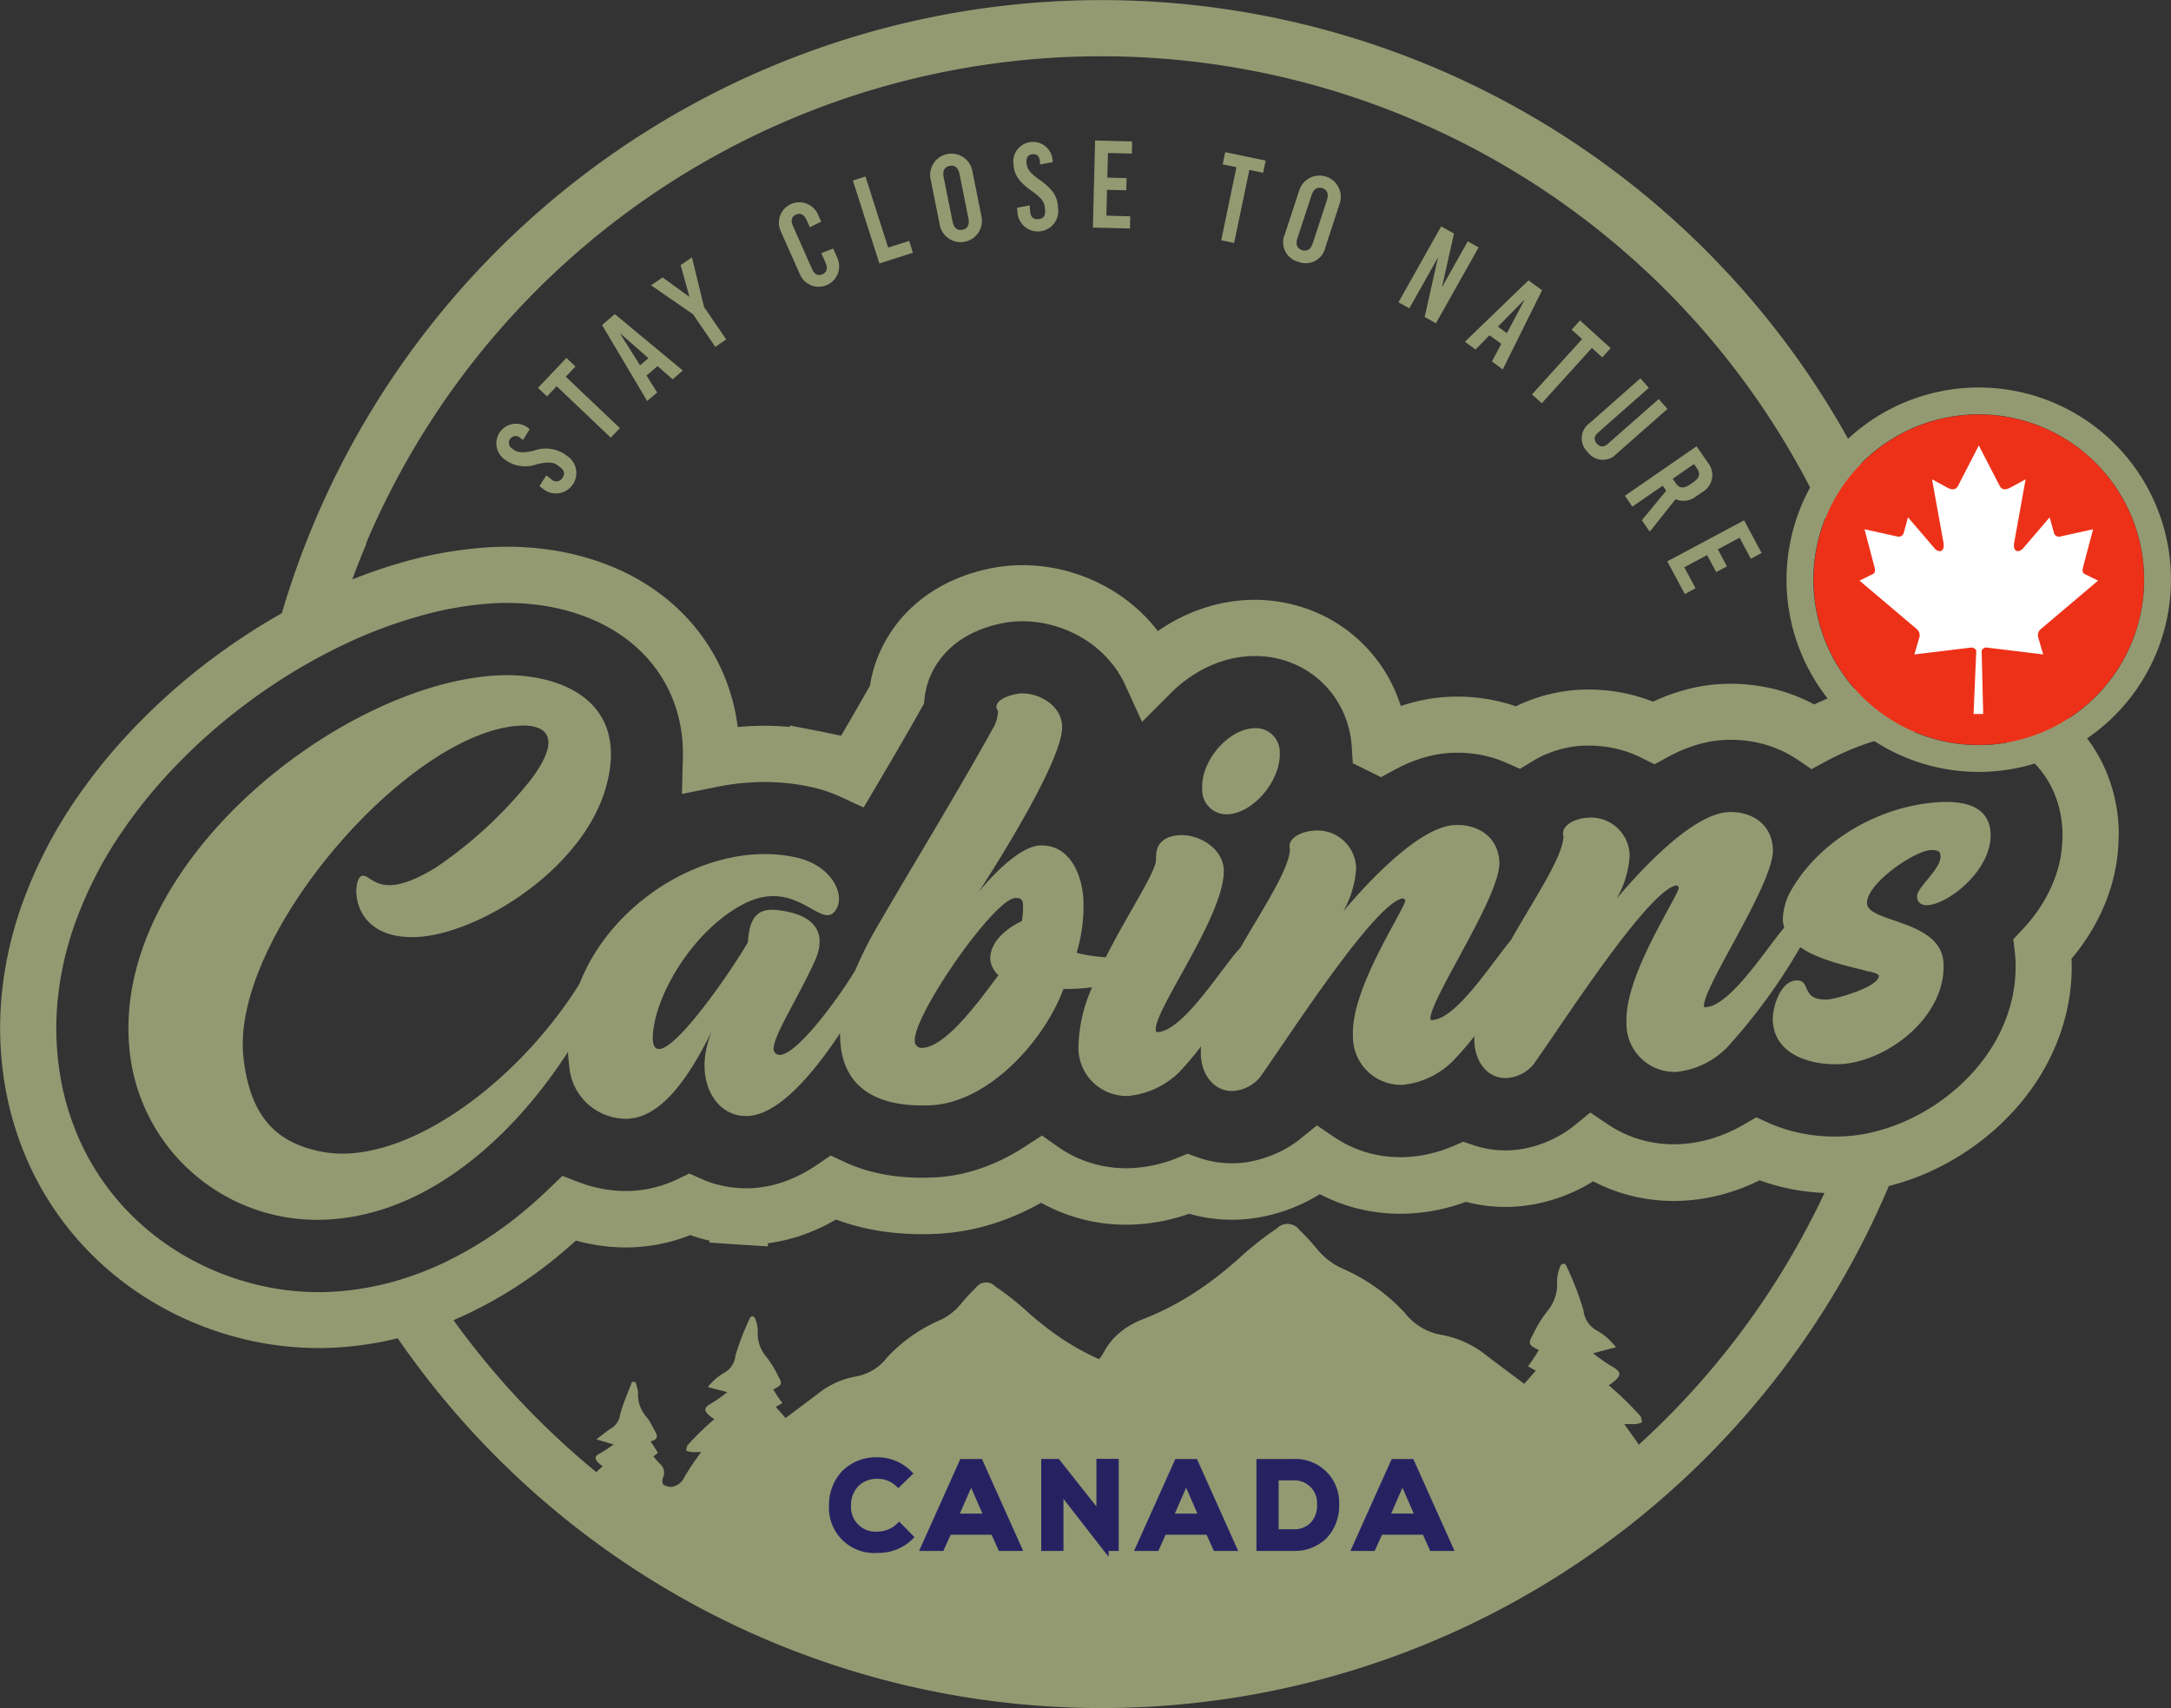 <svg xmlns="http://www.w3.org/2000/svg" width="186" height="146.375" viewBox="0 0 186 146.375">
  <rect x="0" y="0" width="186" height="146.375" fill="#333333" stroke="none"/>
  <g id="Group_5" data-name="Group 5" transform="translate(-5283.212 -404.345)">
    <path id="Path_184" data-name="Path 184" d="M190.867,85.877h0Z" transform="translate(5146.66 425.309)" fill="#939a72"/>
    <path id="Path_185" data-name="Path 185" d="M222.825,84.014l0,0,0,0Z" transform="translate(5175.861 423.607)" fill="#939a72"/>
    <path id="Path_186" data-name="Path 186" d="M228.843,83.989h0Z" transform="translate(5181.359 423.584)" fill="#939a72"/>
    <path id="Path_187" data-name="Path 187" d="M235.07,83.435l0,0,0,0Z" transform="translate(5187.049 423.078)" fill="#939a72"/>
    <path id="Path_188" data-name="Path 188" d="M216.6,84.568Z" transform="translate(5170.171 424.113)" fill="#939a72"/>
    <path id="Path_189" data-name="Path 189" d="M195.127,60.922h0l0,0Z" transform="translate(5150.553 402.508)" fill="#939a72"/>
    <path id="Path_190" data-name="Path 190" d="M255.234,62.327l0,0Z" transform="translate(5205.472 403.789)" fill="#939a72"/>
    <path id="Path_191" data-name="Path 191" d="M256.222,63.541v0h0Z" transform="translate(5206.376 404.901)" fill="#939a72"/>
    <path id="Path_192" data-name="Path 192" d="M257.005,65.219l-.019-.061.019.063Z" transform="translate(5207.074 406.378)" fill="#939a72"/>
    <path id="Path_193" data-name="Path 193" d="M204.2,56.551l.025-.015v0Z" transform="translate(5158.842 398.498)" fill="#939a72"/>
    <path id="Path_194" data-name="Path 194" d="M201.556,60.127l0-.006v0Z" transform="translate(5156.427 401.774)" fill="#939a72"/>
    <path id="Path_195" data-name="Path 195" d="M222.6,58.124l0,0Z" transform="translate(5175.658 399.951)" fill="#939a72"/>
    <path id="Path_196" data-name="Path 196" d="M218.49,70.029c2.231-.105,4.576-2.932,4.463-5.324a2.053,2.053,0,0,0-2.254-2.05c-2.153.1-4.5,2.769-4.39,5.159a2.083,2.083,0,0,0,2.182,2.214" transform="translate(5169.903 404.088)" fill="#939a72"/>
    <path id="Path_197" data-name="Path 197" d="M323.476,71.155c-5.022.237-10.474,3.211-12.969,7.883a5.528,5.528,0,0,0-.536,2.182,2.634,2.634,0,0,0,.126.683c-1.531,1.793-4.629,6.719-6.721,6.819-.08,0-.159.008-.163-.073-.08-1.674,6.049-10.59,5.913-13.461-.105-2.231-1.91-3.265-3.824-3.175-3.108.147-7.59,5.073-9.557,7.4a8.444,8.444,0,0,0,1.106-3.648A3.307,3.307,0,0,0,293.1,72.51c-.637.029-2.212.5-1.919,1.608-.092,1.8-2.453,5.24-4.528,8.9-1.533,1.8-4.625,6.711-6.713,6.809-.08,0-.159.008-.163-.073-.08-1.673,6.049-10.59,5.913-13.459-.105-2.233-1.912-3.265-3.824-3.175-3.108.145-7.59,5.071-9.557,7.4a8.444,8.444,0,0,0,1.106-3.648,3.307,3.307,0,0,0-3.749-3.257c-.637.031-2.212.5-1.921,1.609-.086,1.724-2.262,4.96-4.271,8.453-1.368,1.349-4.8,7.073-7.052,7.18-.159.008-.163-.073-.17-.232-.082-1.755,6-9.949,5.823-13.7-.086-1.833-2.14-3.014-3.734-2.939-1.2.057-2.13.58-2.061,2.015.05,1.081-2.373,4.591-4.312,8.449a14.366,14.366,0,0,1-2.5-.379,13.84,13.84,0,0,0,.586-4.5c-.105-2.231-1.187-4.817-3.736-4.7-1.755.082-4.187,2.673-5.244,4,1.489-2.308,7.287-11.448,7.155-14.238-.086-1.833-2.052-2.859-3.565-2.788-.559.027-2.612.524-1.925,1.529a3.186,3.186,0,0,1-.486,1.542c-3.313,5.988-6.951,11.831-10.347,17.744-.484.909-.972,1.889-1.4,2.905-1.862,3.077-6.233,8.832-7,6.838-.057-1.2,1.81-3.919,3.479-7.513,1.091-2.289.366-4.092-3.167-4.484-1.527-.168-2.377.431-2.507,2.754-1.921,3.286-7.986,11.88-8.156,8.294-.006-3.515,3.47-9.431,7.919-11.637,4.292-2.12,6.409,2.094,7.624.758,1.139-1.252-.111-4.069-3.418-4.712-6.985-1.462-15.53,3.5-18.4,10.857-5.477,8.78-15.463,15.957-22.425,14.318-3.23-.725-5.795-2.6-6.375-8.087C177.03,82.624,192.258,65.05,201.823,64.6c1.833-.088,3.868.695.859,4.671a36.706,36.706,0,0,1-8.114,7.494c-4.813,2.943-5.4.655-6.277.695s-1.282,5.014,3.843,5.251c5.127.318,15-5.422,17.044-12.948s-4.294-9.7-9.236-9.469c-13.79.651-34.424,17.044-31.41,33.519a16.143,16.143,0,0,0,16.676,13.111c8.97-.423,16.28-7.529,20.687-14.372q.023.58.1,1.169a4.884,4.884,0,0,0,4.849,4.564c3.2.008,5.642-4.023,7.393-7.54-1.652,3.914.1,7.186,2.74,7.3,2.8.188,6-3.72,8.231-7.1,0,.186,0,.373.008.559.226,4.782,4.109,5.8,7.775,5.624,4.863-.23,9.651-5.408,11.352-9.963a17.862,17.862,0,0,0,2.457-.145,13.058,13.058,0,0,0-1.175,5.278,4.124,4.124,0,0,0,4.264,4.032,7.2,7.2,0,0,0,4.377-2.044,26.655,26.655,0,0,0,1.86-2.2,6.62,6.62,0,0,0-.012.752c.084,1.753,1.187,3.138,2.783,3.064a3.282,3.282,0,0,0,2.262-1.146c1.875-2.564,9.907-15.166,12.3-15.359l.167.153c.034.716-4.679,7.49-4.482,11.635a4.116,4.116,0,0,0,4.271,4.191,7.041,7.041,0,0,0,4.373-2.124,26.211,26.211,0,0,0,1.763-2.044c-.006.176-.006.352,0,.522.084,1.755,1.188,3.14,2.783,3.066a3.282,3.282,0,0,0,2.262-1.146c1.875-2.564,9.909-15.166,12.3-15.36l.166.151c.035.718-4.679,7.49-4.482,11.635a4.116,4.116,0,0,0,4.271,4.193,7.051,7.051,0,0,0,4.373-2.124,48.963,48.963,0,0,0,6.241-8.562c1.684,1.177,4.38,1.671,5.835,2.08.159-.008.888.2.9.358.046.955-3.659,2.009-4.377,2.044-2.392.113-1.359-1.694-2.714-1.631s-2.046,2.335-1.994,3.45c.144,3.029,3.456,3.831,5.768,3.722,3.986-.189,9.077-4.025,8.859-8.648-.176-3.745-6.474-3.449-6.553-5.121s4.021-4.5,5.456-4.572c.159-.008.8-.038.815.36.293,1.1-2.023,2.813-1.986,3.609.113,2.392,6.487-1.345,6.3-5.41-.113-2.392-2.367-2.763-4.281-2.673M244.791,81.342c-1.173.534-2.794,1.73-2.719,3.324a2.164,2.164,0,0,0,.7,1.324c-1.28,1.659-4.344,6.116-6.5,6.22a.589.589,0,0,1-.668-.609c-.105-2.231,6.776-12.143,8.61-12.229.478-.023.645.128.668.607a7.8,7.8,0,0,1-.1,1.363" transform="translate(5125.981 401.917)" fill="#939a72"/>
    <path id="Path_198" data-name="Path 198" d="M344.015,101.627c0-.232-.006-.463-.017-.7a14.047,14.047,0,0,0-.645-3.628,13.427,13.427,0,0,0-1.479-3.158,13.351,13.351,0,0,0-3.768-3.852v0a14.169,14.169,0,0,0-3.173-1.6h0a15.3,15.3,0,0,0-2.071-.576l0,0a17.331,17.331,0,0,0-2.576-.325h0c-.369-.021-.721-.029-1.054-.029-.287,0-.559.008-.819.017a73.21,73.21,0,0,0-141.782-5.186,54.838,54.838,0,0,0-6.156,4.04h0a54.313,54.313,0,0,0-6.886,6.183v0a47.659,47.659,0,0,0-4.449,5.5,39.176,39.176,0,0,0-4.949,9.735l-.059.176.059-.174a32.687,32.687,0,0,0-1.351,5.554,30.261,30.261,0,0,0-.344,4.534q0,.689.034,1.393a29.172,29.172,0,0,0,.442,3.873l0,.006.006.027v0a27.734,27.734,0,0,0,1.552,5.332v0a26.325,26.325,0,0,0,4.853,7.76l0,0a26.8,26.8,0,0,0,4.844,4.216l0,0a27.925,27.925,0,0,0,8.172,3.785l0,0a27.42,27.42,0,0,0,7.366,1.022q.611,0,1.219-.029h0a29.172,29.172,0,0,0,5.575-.809A73.222,73.222,0,0,0,324.309,131.67l.052-.013h0a20.949,20.949,0,0,0,2.917-.978l0,0a22.124,22.124,0,0,0,4.566-2.6l0,0a21.735,21.735,0,0,0,3.039-2.712,20.368,20.368,0,0,0,2.013-2.549,18.6,18.6,0,0,0,2.3-4.817,17.381,17.381,0,0,0,.632-2.863,17.012,17.012,0,0,0,.151-2.27c0-.228-.008-.454-.017-.681.212-.251.423-.511.628-.785l0,0a17.4,17.4,0,0,0,2.4-4.323l0,0a15.654,15.654,0,0,0,.781-2.846v0a14.965,14.965,0,0,0,.228-2.6m-10.7-8.4.019.008Zm-139.464-16.6a68.394,68.394,0,0,1,129.763,11.8q-.964.221-1.906.507a27.958,27.958,0,0,0-3.772,1.466,14.849,14.849,0,0,0-3.8-1.407h0a15.514,15.514,0,0,0-3.349-.364c-.253,0-.5.006-.75.017h0a14.558,14.558,0,0,0-2.432.325l-.023,0,.017,0a16.717,16.717,0,0,0-3.477,1.192,14.611,14.611,0,0,0-2-.63,15.31,15.31,0,0,0-3.533-.41c-.253,0-.5.006-.752.019h0a12.55,12.55,0,0,0-1.533.165h0c-.4.067-.79.149-1.177.247l-.006,0a14.323,14.323,0,0,0-2.189.75l-.008,0c-.176.077-.364.166-.553.258a15.008,15.008,0,0,0-1.659-.469l0,0a15.514,15.514,0,0,0-3.349-.364c-.253,0-.5.006-.75.019h0a14.564,14.564,0,0,0-2.432.323h-.006a16.248,16.248,0,0,0-1.663.465,12.793,12.793,0,0,0-.524-1.389v0l-.025-.054.025.054a12.981,12.981,0,0,0-2.163-3.349v0a12.961,12.961,0,0,0-6.321-3.894h0l0,0A13.472,13.472,0,0,0,270,81.441c-.218,0-.434.006-.649.015a14.147,14.147,0,0,0-3.676.676h0a15.045,15.045,0,0,0-2.593,1.12l0,0a16.206,16.206,0,0,0-1.4.867c-.134-.174-.268-.343-.406-.505h0a14.085,14.085,0,0,0-2.744-2.49l0,0a14.671,14.671,0,0,0-2.153-1.238l0,0a15.128,15.128,0,0,0-3.326-1.108h-.006a14.556,14.556,0,0,0-2.961-.306c-.222,0-.446.006-.672.015h0c-.3.015-.563.038-.777.061l-.008,0c-.4.044-.758.1-1.087.163l-.01,0a15.692,15.692,0,0,0-1.833.463l-.013,0,.006,0a15.079,15.079,0,0,0-1.694.654l-.006,0a13.435,13.435,0,0,0-1.636.9l-.008.006a12.632,12.632,0,0,0-1.525,1.156l-.05.044.046-.04a12.029,12.029,0,0,0-1.309,1.361l0,0a11.919,11.919,0,0,0-1,1.43l0,0a11.575,11.575,0,0,0-1.236,2.909,10.926,10.926,0,0,0-.255,1.2q-1.2,2.13-2.476,4.292l-1.743-.364-.077-.015-.075-.015-2.482-.48-.017.121q-1.076-.1-2.136-.1c-.385,0-.769.01-1.148.027q-.591.029-1.175.084a17.114,17.114,0,0,0-.721-3.213,16.57,16.57,0,0,0-1.768-3.736,16.794,16.794,0,0,0-2.141-2.7,17.452,17.452,0,0,0-2.115-1.839,18.954,18.954,0,0,0-3.816-2.17l0,0a22.284,22.284,0,0,0-5.437-1.516h0a25.316,25.316,0,0,0-3.76-.277q-.623,0-1.231.029h0a34.423,34.423,0,0,0-7.586,1.263l0,0a43.257,43.257,0,0,0-4.446,1.51q.571-1.556,1.213-3.075m109,77.2c-.379-.576-.817-1.139-1.24-1.757.394,0,.7.019,1,0a2.966,2.966,0,0,0,.526-.138c-.052-.2-.048-.442-.172-.582-.48-.534-.989-1.043-1.506-1.546-.258-.253-.534-.494-.829-.756l0,0c-.111-.1-.224-.2-.343-.3.157-.109.266-.182.367-.262.765-.612.71-.907-.136-1.374A15.069,15.069,0,0,1,298.973,146c.725-.191,1.255-.329,1.973-.521a9.358,9.358,0,0,0-.727-.769,6.071,6.071,0,0,0-1-.7,2.244,2.244,0,0,1-1.076-1.717,26.42,26.42,0,0,0-1.439-3.732c-.149-.35-.455-.276-.568.052a3.583,3.583,0,0,0-.251,1.179,3.6,3.6,0,0,1-.873,2.649,10.281,10.281,0,0,0-1.162,1.9c-.471.842-.44.919.471,1.386-.149.239-.291.477-.442.708s-.3.427-.48.677c.218.124.39.226.666.383-.346.39-.654.735-.993,1.12-1.074-.8-2.113-1.575-3.14-2.354A8.592,8.592,0,0,0,286,144.425a5.055,5.055,0,0,1-3.169-1.9,15.94,15.94,0,0,0-5.445-3.833,5.954,5.954,0,0,1-2.011-1.565,19.84,19.84,0,0,0-1.56-1.694,1.264,1.264,0,0,0-1.933-.132,28.123,28.123,0,0,0-2.9,2.251q-.316.29-.635.566c-.492.434-.991.848-1.5,1.244-.224.174-.448.348-.677.513-.31.23-.628.45-.945.666a25.037,25.037,0,0,1-3.324,1.893c-.157.075-.31.147-.469.216-.325.145-.655.285-.989.413l-.029.013a7.581,7.581,0,0,0-1.2.588,5.584,5.584,0,0,0-.714.5,5.288,5.288,0,0,0-.666.628,5.661,5.661,0,0,0-.75,1.064c-.052.094-.105.186-.165.276a4.343,4.343,0,0,1-.262.373.516.516,0,0,1-.057-.025c-.134-.057-.264-.119-.4-.182a21.235,21.235,0,0,1-2.817-1.6q-.4-.276-.8-.565c-.193-.14-.383-.285-.574-.434q-.649-.5-1.273-1.054c-.18-.155-.36-.316-.538-.478a24.023,24.023,0,0,0-2.459-1.906,1.07,1.07,0,0,0-1.638.113,16.769,16.769,0,0,0-1.32,1.433,5.014,5.014,0,0,1-1.705,1.326,13.472,13.472,0,0,0-4.61,3.248,4.29,4.29,0,0,1-2.685,1.611,7.275,7.275,0,0,0-3.328,1.558c-.873.66-1.751,1.313-2.662,1.994-.287-.327-.547-.618-.842-.949.235-.132.381-.22.565-.323-.149-.214-.281-.388-.406-.576s-.249-.4-.373-.6c.769-.4.8-.461.4-1.175a8.7,8.7,0,0,0-.984-1.609,3.041,3.041,0,0,1-.741-2.241,3.079,3.079,0,0,0-.211-1c-.1-.279-.356-.343-.482-.046a22.4,22.4,0,0,0-1.221,3.161,1.889,1.889,0,0,1-.911,1.454,5.113,5.113,0,0,0-.846.6,7.558,7.558,0,0,0-.616.651l1.671.44a12.994,12.994,0,0,1-1.307.928c-.72.394-.764.647-.115,1.164.084.069.178.13.31.222-.1.09-.2.176-.291.258l0,0c-.249.22-.482.427-.7.639-.44.427-.871.857-1.276,1.311-.105.117-.1.325-.147.492a2.436,2.436,0,0,0,.446.117c.256.019.515,0,.848,0a22.989,22.989,0,0,0-1.424,2.111,1.435,1.435,0,0,1-1.072.869,1.165,1.165,0,0,1-.75-.193c-.1-.067-.1-.4-.038-.566a1.009,1.009,0,0,0-.256-1.217,7.145,7.145,0,0,1-.484-.547c-.023-.027-.048-.057-.073-.084l.256-.2c.046-.038.092-.073.136-.107-.18-.281-.341-.534-.517-.808-.038-.055-.075-.113-.115-.174.626-.147.632-.465.377-.875-.044-.075-.086-.147-.128-.222v0c-.029-.052-.057-.1-.086-.159a4.235,4.235,0,0,0-.544-.869,2.885,2.885,0,0,1-.693-2.073,3.514,3.514,0,0,0-.228-.875c-.1-.011-.191-.023-.287-.033-.348.928-.765,1.841-1.02,2.8a1.622,1.622,0,0,1-.679,1.133c-.423.258-.8.586-1.359,1l1.474.44a12.775,12.775,0,0,1-1.209.792c-.448.218-.392.457-.124.748a3.5,3.5,0,0,0,.4.331c-.186.17-.371.331-.551.494a68.775,68.775,0,0,1-12.229-13.017c.415-.176.825-.358,1.227-.549a37.24,37.24,0,0,0,7.5-4.757l0,0c.609-.492,1.194-1,1.763-1.512a16.25,16.25,0,0,0,4.109.588l.121,0h.054q.35,0,.7-.017a14.979,14.979,0,0,0,4.262-.834q.281-.1.551-.207a14.087,14.087,0,0,0,1.632.471v.166l2.239.157.186.01.027,0,2.563.166v-.27a14.829,14.829,0,0,0,2.549-.566h0a16.341,16.341,0,0,0,2.717-1.15l0,0c.2-.105.383-.211.568-.318a18.369,18.369,0,0,0,1.786.566h0a20.78,20.78,0,0,0,3.667.612h0c.67.054,1.315.077,1.935.077.436,0,.859-.011,1.269-.031h0a18.91,18.91,0,0,0,4.336-.723,21.015,21.015,0,0,0,3.282-1.257l0,0q.672-.324,1.3-.681a14.932,14.932,0,0,0,3.427,1.382h0a15.077,15.077,0,0,0,3.843.5c.235,0,.473-.006.708-.017a16.581,16.581,0,0,0,3.659-.591h0c.362-.1.708-.212,1.047-.331a13.162,13.162,0,0,0,3.663.511c.214,0,.429,0,.641-.013h0a13.511,13.511,0,0,0,1.6-.174l.006,0a14.316,14.316,0,0,0,2.3-.589l.006,0a14.709,14.709,0,0,0,1.6-.66l.008,0a15.187,15.187,0,0,0,1.37-.756,14.783,14.783,0,0,0,2.407,1,15.074,15.074,0,0,0,4.493.681c.243,0,.486-.006.727-.017a16.236,16.236,0,0,0,3.674-.607h0c.417-.121.821-.255,1.209-.4a13.081,13.081,0,0,0,1.407.293,13.608,13.608,0,0,0,1.983.145c.214,0,.429,0,.641-.015h0a13.119,13.119,0,0,0,1.6-.174h.006a14.462,14.462,0,0,0,2.3-.589l0,0a14.989,14.989,0,0,0,1.6-.66l.006,0a14.726,14.726,0,0,0,1.37-.756,14.612,14.612,0,0,0,2.407,1,15.127,15.127,0,0,0,4.493.683c.243,0,.486-.006.727-.017a16.234,16.234,0,0,0,3.674-.607h0a17.518,17.518,0,0,0,2.953-1.146,18.286,18.286,0,0,0,3.732.922h.008c.622.086,1.227.138,1.818.165a68.577,68.577,0,0,1-15.949,21.608m-91.679-17.7h0l0,0Zm9.618-.593ZM339.046,103.4h0a10.845,10.845,0,0,1-.543,1.975,12.588,12.588,0,0,1-1.747,3.137l0,0a14.688,14.688,0,0,1-1.016,1.2l-.769.815.132,1.114c.027.241.048.459.057.653s.013.39.013.582a12.426,12.426,0,0,1-.109,1.634,12.712,12.712,0,0,1-.457,2.074,13.8,13.8,0,0,1-1.713,3.571,15.41,15.41,0,0,1-1.539,1.946h0a16.92,16.92,0,0,1-2.369,2.111,17.315,17.315,0,0,1-3.573,2.032,16.132,16.132,0,0,1-2.241.752,13.886,13.886,0,0,1-2.761.419c-.237.011-.473.017-.708.017a15.017,15.017,0,0,1-2.065-.144,13.374,13.374,0,0,1-3.077-.8c-.155-.063-.316-.13-.48-.2l-1.125-.505-1.066.618a12.822,12.822,0,0,1-2.922,1.252,11.441,11.441,0,0,1-2.585.427h0c-.167.008-.333.013-.5.013a10.3,10.3,0,0,1-3.056-.463l0,0a9.949,9.949,0,0,1-2.612-1.259l-1.477-1-1.386,1.123c-.065.054-.119.1-.157.124a9.27,9.27,0,0,1-1.676,1.031,9.764,9.764,0,0,1-1.081.446,9.6,9.6,0,0,1-1.541.4,8.725,8.725,0,0,1-1.026.111c-.138.006-.276.01-.413.01a8.617,8.617,0,0,1-1.275-.094h0a8.674,8.674,0,0,1-1.46-.354l-.869-.293-.842.36a12.6,12.6,0,0,1-1.472.524,11.442,11.442,0,0,1-2.585.429h0c-.166.008-.331.011-.5.011a10.246,10.246,0,0,1-3.056-.463h0a10.017,10.017,0,0,1-2.612-1.261l-1.475-1-1.386,1.12c-.067.055-.122.1-.161.13a9.46,9.46,0,0,1-1.674,1.03A10.018,10.018,0,0,1,271,129.2a9.52,9.52,0,0,1-1.539.4,8.337,8.337,0,0,1-1.026.111c-.138.008-.276.01-.413.01a8.616,8.616,0,0,1-1.275-.094h0a8.44,8.44,0,0,1-1.64-.413l-.871-.314-.857.35a12.1,12.1,0,0,1-1.361.467v0a11.718,11.718,0,0,1-2.585.417h0c-.163.01-.323.011-.482.011a10.1,10.1,0,0,1-2.607-.339h0a10.187,10.187,0,0,1-2.773-1.2h0c-.153-.1-.312-.2-.48-.322l-1.336-.942-1.368.894a18.808,18.808,0,0,1-2.09,1.187,16.443,16.443,0,0,1-2.526.968,14.177,14.177,0,0,1-3.232.542c-.343.015-.689.025-1.043.025-.5,0-1.02-.019-1.554-.061a16.041,16.041,0,0,1-2.827-.471,13.134,13.134,0,0,1-2-.693l-.222-.1-1.24-.578-1.131.771a13.7,13.7,0,0,1-1.253.762,11.441,11.441,0,0,1-1.912.811,9.839,9.839,0,0,1-2.5.454c-.138.006-.276.01-.417.01s-.295,0-.444-.011l-.2-.011a9.354,9.354,0,0,1-3.106-.731l0,0c-.015-.008-.059-.029-.128-.059l-1.018-.455-1,.48a10.675,10.675,0,0,1-1.072.444l0,0a10.194,10.194,0,0,1-2.886.566h0c-.159.008-.316.011-.475.011h-.019l-.084,0a11.326,11.326,0,0,1-3.338-.547h0c-.176-.057-.366-.126-.566-.2l-1.433-.553-1.106,1.066q-1.2,1.16-2.526,2.237l0,0a32.454,32.454,0,0,1-6.533,4.149h0a27.075,27.075,0,0,1-4.325,1.615,24.588,24.588,0,0,1-5.418.875c-.333.015-.664.023-1,.023a22.585,22.585,0,0,1-6.07-.846,23.122,23.122,0,0,1-6.767-3.133h0a22.037,22.037,0,0,1-3.975-3.458v0a21.455,21.455,0,0,1-3.963-6.338l0,0a22.879,22.879,0,0,1-1.282-4.4l0-.023a24.268,24.268,0,0,1-.369-3.232v0c-.019-.387-.029-.775-.029-1.162a25.443,25.443,0,0,1,.291-3.814v0a27.87,27.87,0,0,1,1.154-4.736,34.379,34.379,0,0,1,4.348-8.539v0a42.748,42.748,0,0,1,4-4.951h0a49.288,49.288,0,0,1,6.275-5.632h0a49.045,49.045,0,0,1,9.387-5.6,39.782,39.782,0,0,1,5.624-2.052h0A29.6,29.6,0,0,1,204.9,81.73q.5-.023,1-.023a20.7,20.7,0,0,1,3.049.224,17.455,17.455,0,0,1,4.269,1.187,14.084,14.084,0,0,1,2.846,1.615,12.6,12.6,0,0,1,1.527,1.328l0,0a11.99,11.99,0,0,1,1.525,1.919v0a11.766,11.766,0,0,1,1.255,2.652l0,0a12.786,12.786,0,0,1,.612,3.374c.008.2.011.4.013.6,0,.149,0,.3-.008.444l-.078,3.026,2.966-.6a20.542,20.542,0,0,1,3.188-.4c.3-.015.612-.023.921-.023a18.6,18.6,0,0,1,3.644.356l.174.036a12.237,12.237,0,0,1,2.7.878l1.973.911,1.108-1.872c1.307-2.21,2.591-4.405,3.822-6.6l.239-.425.054-.484a6.7,6.7,0,0,1,.189-.987l0-.008a6.72,6.72,0,0,1,.721-1.7v0a6.84,6.84,0,0,1,.593-.844,7.22,7.22,0,0,1,.787-.817,7.544,7.544,0,0,1,.943-.716A8.617,8.617,0,0,1,246,84.2a10.054,10.054,0,0,1,1.146-.442,10.936,10.936,0,0,1,1.276-.322c.241-.046.452-.078.725-.109.151-.017.289-.029.484-.038q.227-.011.448-.011a10,10,0,0,1,1.99.207,10.186,10.186,0,0,1,2.26.754,9.833,9.833,0,0,1,1.454.836l0,0a9.421,9.421,0,0,1,1.818,1.648,8.847,8.847,0,0,1,.9,1.267,8.283,8.283,0,0,1,.392.762L260.33,91.9l2.448-2.446c.088-.09.136-.142.151-.153a11.5,11.5,0,0,1,2.465-1.824,10.151,10.151,0,0,1,1.766-.764,9.282,9.282,0,0,1,2.425-.446c.138-.008.277-.01.419-.01a8.526,8.526,0,0,1,2.237.293h0a8.252,8.252,0,0,1,2.545,1.181l0,0A8.043,8.043,0,0,1,276.219,89l0,0a8.2,8.2,0,0,1,1.361,2.107l.023.056-.021-.052a8.571,8.571,0,0,1,.716,2.943l.088,1.387,1.246.616.046.023.01.006h0l1.118.553,1.1-.6c.268-.145.532-.281.808-.41a11.779,11.779,0,0,1,2.486-.857,9.789,9.789,0,0,1,1.63-.218c.172-.008.348-.013.524-.013a10.831,10.831,0,0,1,2.312.251,10.127,10.127,0,0,1,1.893.622l1.154.511,1.077-.66a8.585,8.585,0,0,1,1.058-.551,9.3,9.3,0,0,1,1.458-.5c.264-.067.513-.121.777-.165a8.218,8.218,0,0,1,.982-.105c.172-.008.346-.013.522-.013a10.535,10.535,0,0,1,2.425.281,9.676,9.676,0,0,1,2.1.762l1.123.559,1.1-.6c.266-.145.53-.281.806-.41a11.906,11.906,0,0,1,2.488-.859,9.77,9.77,0,0,1,1.629-.216c.174-.01.348-.013.524-.013a10.71,10.71,0,0,1,2.312.251,9.919,9.919,0,0,1,2.863,1.116c.17.1.346.211.526.331l1.2.815,1.282-.687c.157-.084.281-.153.379-.2a23.115,23.115,0,0,1,3.766-1.529,21.627,21.627,0,0,1,5.316-.94c.253-.011.513-.019.787-.019.254,0,.521.006.8.021a12.609,12.609,0,0,1,1.868.235,10.682,10.682,0,0,1,1.426.4,9.322,9.322,0,0,1,2.1,1.054h0a8.467,8.467,0,0,1,1.2.978l0,0a8.5,8.5,0,0,1,1.206,1.479l0,0a8.565,8.565,0,0,1,.943,2.017l0,0a9.271,9.271,0,0,1,.423,2.39v0c.008.157.011.316.011.471a10.362,10.362,0,0,1-.155,1.77" transform="translate(5120.727 374.297)" fill="#939a72"/>
    <path id="Path_199" data-name="Path 199" d="M185.4,52.069l.126.1a2.924,2.924,0,0,0,2.721.343c.968-.211,1.4-.161,1.772.124l.193.147c.373.289.429.6.17.936a.6.6,0,0,1-.949.078l-.421-.323-.578.928.4.306a1.75,1.75,0,0,0,2.128-2.775l-.3-.226a2.975,2.975,0,0,0-2.756-.331c-.968.211-1.382.136-1.728-.13l-.077-.057a.58.58,0,1,1,.7-.913l.22.168.578-.928-.151-.115a1.683,1.683,0,0,0-2.051,2.67" transform="translate(5140.999 391.598)" fill="#939a72"/>
    <path id="Path_200" data-name="Path 200" d="M188.171,48.5l4.637,4.405.777-.819-4.635-4.405.829-.873-.773-.735-2.436,2.566.773.733Z" transform="translate(5142.733 388.94)" fill="#939a72"/>
    <path id="Path_201" data-name="Path 201" d="M194.16,50.823l-.913-1.449.949-.81,1.286,1.131.875-.748-5.823-4.836-1.095.934,3.862,6.51ZM191,45.811l.025-.021,2.388,2.094-.721.616Z" transform="translate(5145.355 387.148)" fill="#939a72"/>
    <path id="Path_202" data-name="Path 202" d="M197.136,49.24l.934-.637-1.9-2.781-1.033-4.252-.968.662.743,2.693-.017.013L192.62,43.29l-.988.674,3.6,2.486Z" transform="translate(5147.359 384.825)" fill="#939a72"/>
    <path id="Path_203" data-name="Path 203" d="M199.191,45.339a1.748,1.748,0,1,0,3.2-1.416l-.362-.817-1.016.39.337.76c.241.545.145.88-.235,1.049s-.693.015-.892-.433l-1.648-3.722c-.2-.448-.1-.783.277-.951s.693-.015.934.53l.247.555L201,40.8l-.272-.614a1.748,1.748,0,1,0-3.2,1.416Z" transform="translate(5152.564 382.534)" fill="#939a72"/>
    <path id="Path_204" data-name="Path 204" d="M205.811,44.483l-.323-1.016-1.8.574-1.946-6.091-1.076.344,2.27,7.106Z" transform="translate(5155.617 381.517)" fill="#939a72"/>
    <path id="Path_205" data-name="Path 205" d="M204.943,42.995a1.824,1.824,0,1,0,3.575-.716l-.767-3.826a1.823,1.823,0,1,0-3.573.718Zm.855-5.008c.438-.088.739.157.848.7l.762,3.8c.109.543-.073.884-.513.972s-.737-.155-.846-.7l-.762-3.8c-.109-.543.073-.884.511-.972" transform="translate(5158.773 380.572)" fill="#939a72"/>
    <path id="Path_206" data-name="Path 206" d="M207.872,38.379c.073.871.475,1.458,1.579,2.241.808.574,1.062.928,1.1,1.4l.021.245c.038.467-.153.718-.578.754s-.658-.18-.7-.649l-.044-.53-1.076.2.042.5a1.749,1.749,0,0,0,3.483-.293l-.031-.371c-.075-.892-.509-1.475-1.611-2.26-.808-.574-1.032-.93-1.068-1.366l-.008-.094c-.036-.425.147-.666.519-.7s.593.174.628.6l.025.276,1.074-.2-.015-.189a1.684,1.684,0,0,0-3.357.281Z" transform="translate(5162.177 380.103)" fill="#939a72"/>
    <path id="Path_207" data-name="Path 207" d="M214.613,42.832l-2.046-.052.056-2.216,1.652.042.027-1.045-1.652-.042.054-2.109,2.046.052.027-1.043-3.175-.08-.189,7.458,3.175.08Z" transform="translate(5165.432 380.045)" fill="#939a72"/>
    <path id="Path_208" data-name="Path 208" d="M218.263,44.641l1.305-6.26,1.179.247.218-1.045-3.464-.721-.218,1.043,1.179.247-1.305,6.26Z" transform="translate(5170.682 380.523)" fill="#939a72"/>
    <path id="Path_209" data-name="Path 209" d="M221.212,45.305a1.714,1.714,0,0,0,2.319-1.225l1.215-3.707a1.824,1.824,0,1,0-3.464-1.137l-1.215,3.707a1.716,1.716,0,0,0,1.144,2.362m-.067-2.019,1.208-3.686c.172-.528.5-.735.924-.6s.565.5.392,1.026l-1.208,3.688c-.172.526-.5.733-.924.593s-.565-.5-.392-1.026" transform="translate(5173.226 381.469)" fill="#939a72"/>
    <path id="Path_210" data-name="Path 210" d="M228.448,42.9l.019.011-1.133,5.037.966.542,3.657-6.5-.93-.522-2.178,3.875-.019-.011,1.018-4.528-1.1-.616-3.657,6.5.93.522Z" transform="translate(5177.935 383.555)" fill="#939a72"/>
    <path id="Path_211" data-name="Path 211" d="M228.978,48.527l1.2-1.223,1.007.737-.8,1.512.928.679,3.366-6.782-1.162-.85-5.446,5.259Zm4.149-4.227.025.019-1.487,2.807-.765-.561Z" transform="translate(5180.648 385.766)" fill="#939a72"/>
    <path id="Path_212" data-name="Path 212" d="M231.07,50.733l.838.758,4.292-4.74.892.809.716-.79-2.624-2.375-.714.79.892.808Z" transform="translate(5183.395 387.406)" fill="#939a72"/>
    <path id="Path_213" data-name="Path 213" d="M233.8,53.294a1.605,1.605,0,0,0,2.5.142l4.342-3.827-.748-.848-4.317,3.806c-.408.36-.721.31-.982.013s-.272-.612.136-.972l4.317-3.806-.72-.815-4.34,3.827a1.6,1.6,0,0,0-.186,2.48" transform="translate(5185.427 389.774)" fill="#939a72"/>
    <path id="Path_214" data-name="Path 214" d="M235.871,55.2l2.6-1.793.3.431-2.088,2.53.679.982,2.21-2.783a1.738,1.738,0,0,0,1.8-.276l.438-.3a1.69,1.69,0,0,0,.488-2.616l-.926-1.342-6.141,4.239Zm5.28-3.646.26.377c.308.448.211.813-.306,1.169l-.316.218c-.517.358-.894.32-1.2-.128l-.26-.377Z" transform="translate(5187.193 392.552)" fill="#939a72"/>
    <path id="Path_215" data-name="Path 215" d="M238.624,59.659l.922-.492-.965-1.8,1.956-1.045.779,1.458.92-.492-.777-1.458,1.862-.993.963,1.8.922-.492-1.5-2.8-6.581,3.514Z" transform="translate(5188.931 395.583)" fill="#939a72"/>
    <path id="Path_216" data-name="Path 216" d="M258.936,80.333A16.468,16.468,0,1,1,275.4,63.866a16.486,16.486,0,0,1-16.468,16.468m0-30.639a14.171,14.171,0,1,0,14.171,14.171,14.187,14.187,0,0,0-14.171-14.171" transform="translate(5193.809 390.15)" fill="#939a72"/>
    <path id="Path_217" data-name="Path 217" d="M271.984,62.76a14.153,14.153,0,1,1-14.152-14.152A14.152,14.152,0,0,1,271.984,62.76" transform="translate(5194.915 391.256)" fill="#ed3118"/>
    <path id="Path_218" data-name="Path 218" d="M255.956,49.993l-1.787,3.47c-.2.377-.565.339-.928.13l-1.294-.7.965,5.334c.2.974-.448.974-.769.553l-2.256-2.631-.366,1.336a.438.438,0,0,1-.507.316l-2.851-.628.748,2.838c.165.633.285.9-.161,1.062l-1.018.5,4.914,4.157a.681.681,0,0,1,.22.695l-.429,1.472c1.69-.2,3.207-.388,4.9-.593.149,0,.4.134.4.314L255.506,73h.825l-.132-5.372c0-.174.228-.325.373-.325,1.694.2,3.209.39,4.9.593l-.433-1.472a.694.694,0,0,1,.224-.695l4.911-4.157-1.016-.5c-.448-.167-.322-.429-.163-1.062l.752-2.838L262.9,57.8a.438.438,0,0,1-.507-.316l-.366-1.336-2.258,2.631c-.32.421-.97.421-.766-.553l.961-5.334-1.29.7c-.366.209-.729.247-.928-.13Z" transform="translate(5196.791 392.521)" fill="#fff"/>
    <path id="Path_219" data-name="Path 219" d="M203.758,103.487a3.87,3.87,0,0,1-4.16-4.053,4.223,4.223,0,0,1,1.165-2.995,4.109,4.109,0,0,1,2.995-1.144,4.04,4.04,0,0,1,2.884,1.2l.191.188-1.3,1.255-.182-.178a2.254,2.254,0,0,0-1.592-.618,2.216,2.216,0,0,0-1.636.612,2.351,2.351,0,0,0-.635,1.676,2.1,2.1,0,0,0,2.272,2.231,2.461,2.461,0,0,0,1.665-.67l.186-.186,1.315,1.33-.188.184a4.141,4.141,0,0,1-2.978,1.167" transform="translate(5154.638 433.914)" fill="#262262"/>
    <path id="Path_220" data-name="Path 220" d="M210.465,103.248l-.62-1.386h-3.508l-.63,1.386h-2.076l3.535-7.877h1.852l3.533,7.877Zm-1.407-3.2-.966-2.216-.966,2.216Z" transform="translate(5158.323 433.984)" fill="#262262"/>
    <path id="Path_221" data-name="Path 221" d="M214.406,103.163l-3.4-4.369v4.459H209.1V95.376h1.512l3.217,4.069v-4.08h1.91v7.888h-.863v.5Z" transform="translate(5163.318 433.978)" fill="#262262"/>
    <path id="Path_222" data-name="Path 222" d="M220.09,103.248l-.62-1.386h-3.508l-.63,1.386h-2.076l3.535-7.877h1.852l3.533,7.877Zm-1.407-3.2-.966-2.216-.966,2.216Z" transform="translate(5167.117 433.984)" fill="#262262"/>
    <path id="Path_223" data-name="Path 223" d="M218.735,103.248V95.371h3.15a3.744,3.744,0,0,1,3.938,3.871,4.06,4.06,0,0,1-1.085,2.918,3.886,3.886,0,0,1-2.853,1.087Zm3.15-1.856a1.99,1.99,0,0,0,1.487-.551,2.173,2.173,0,0,0,.553-1.6,1.932,1.932,0,0,0-2.04-2.036h-1.252v4.185Z" transform="translate(5172.124 433.984)" fill="#262262"/>
    <path id="Path_224" data-name="Path 224" d="M229.776,103.248l-.62-1.386h-3.508l-.63,1.386h-2.076l3.535-7.877h1.852l3.533,7.877Zm-1.407-3.2L227.4,97.83l-.966,2.216Z" transform="translate(5175.968 433.984)" fill="#262262"/>
  </g>
</svg>
